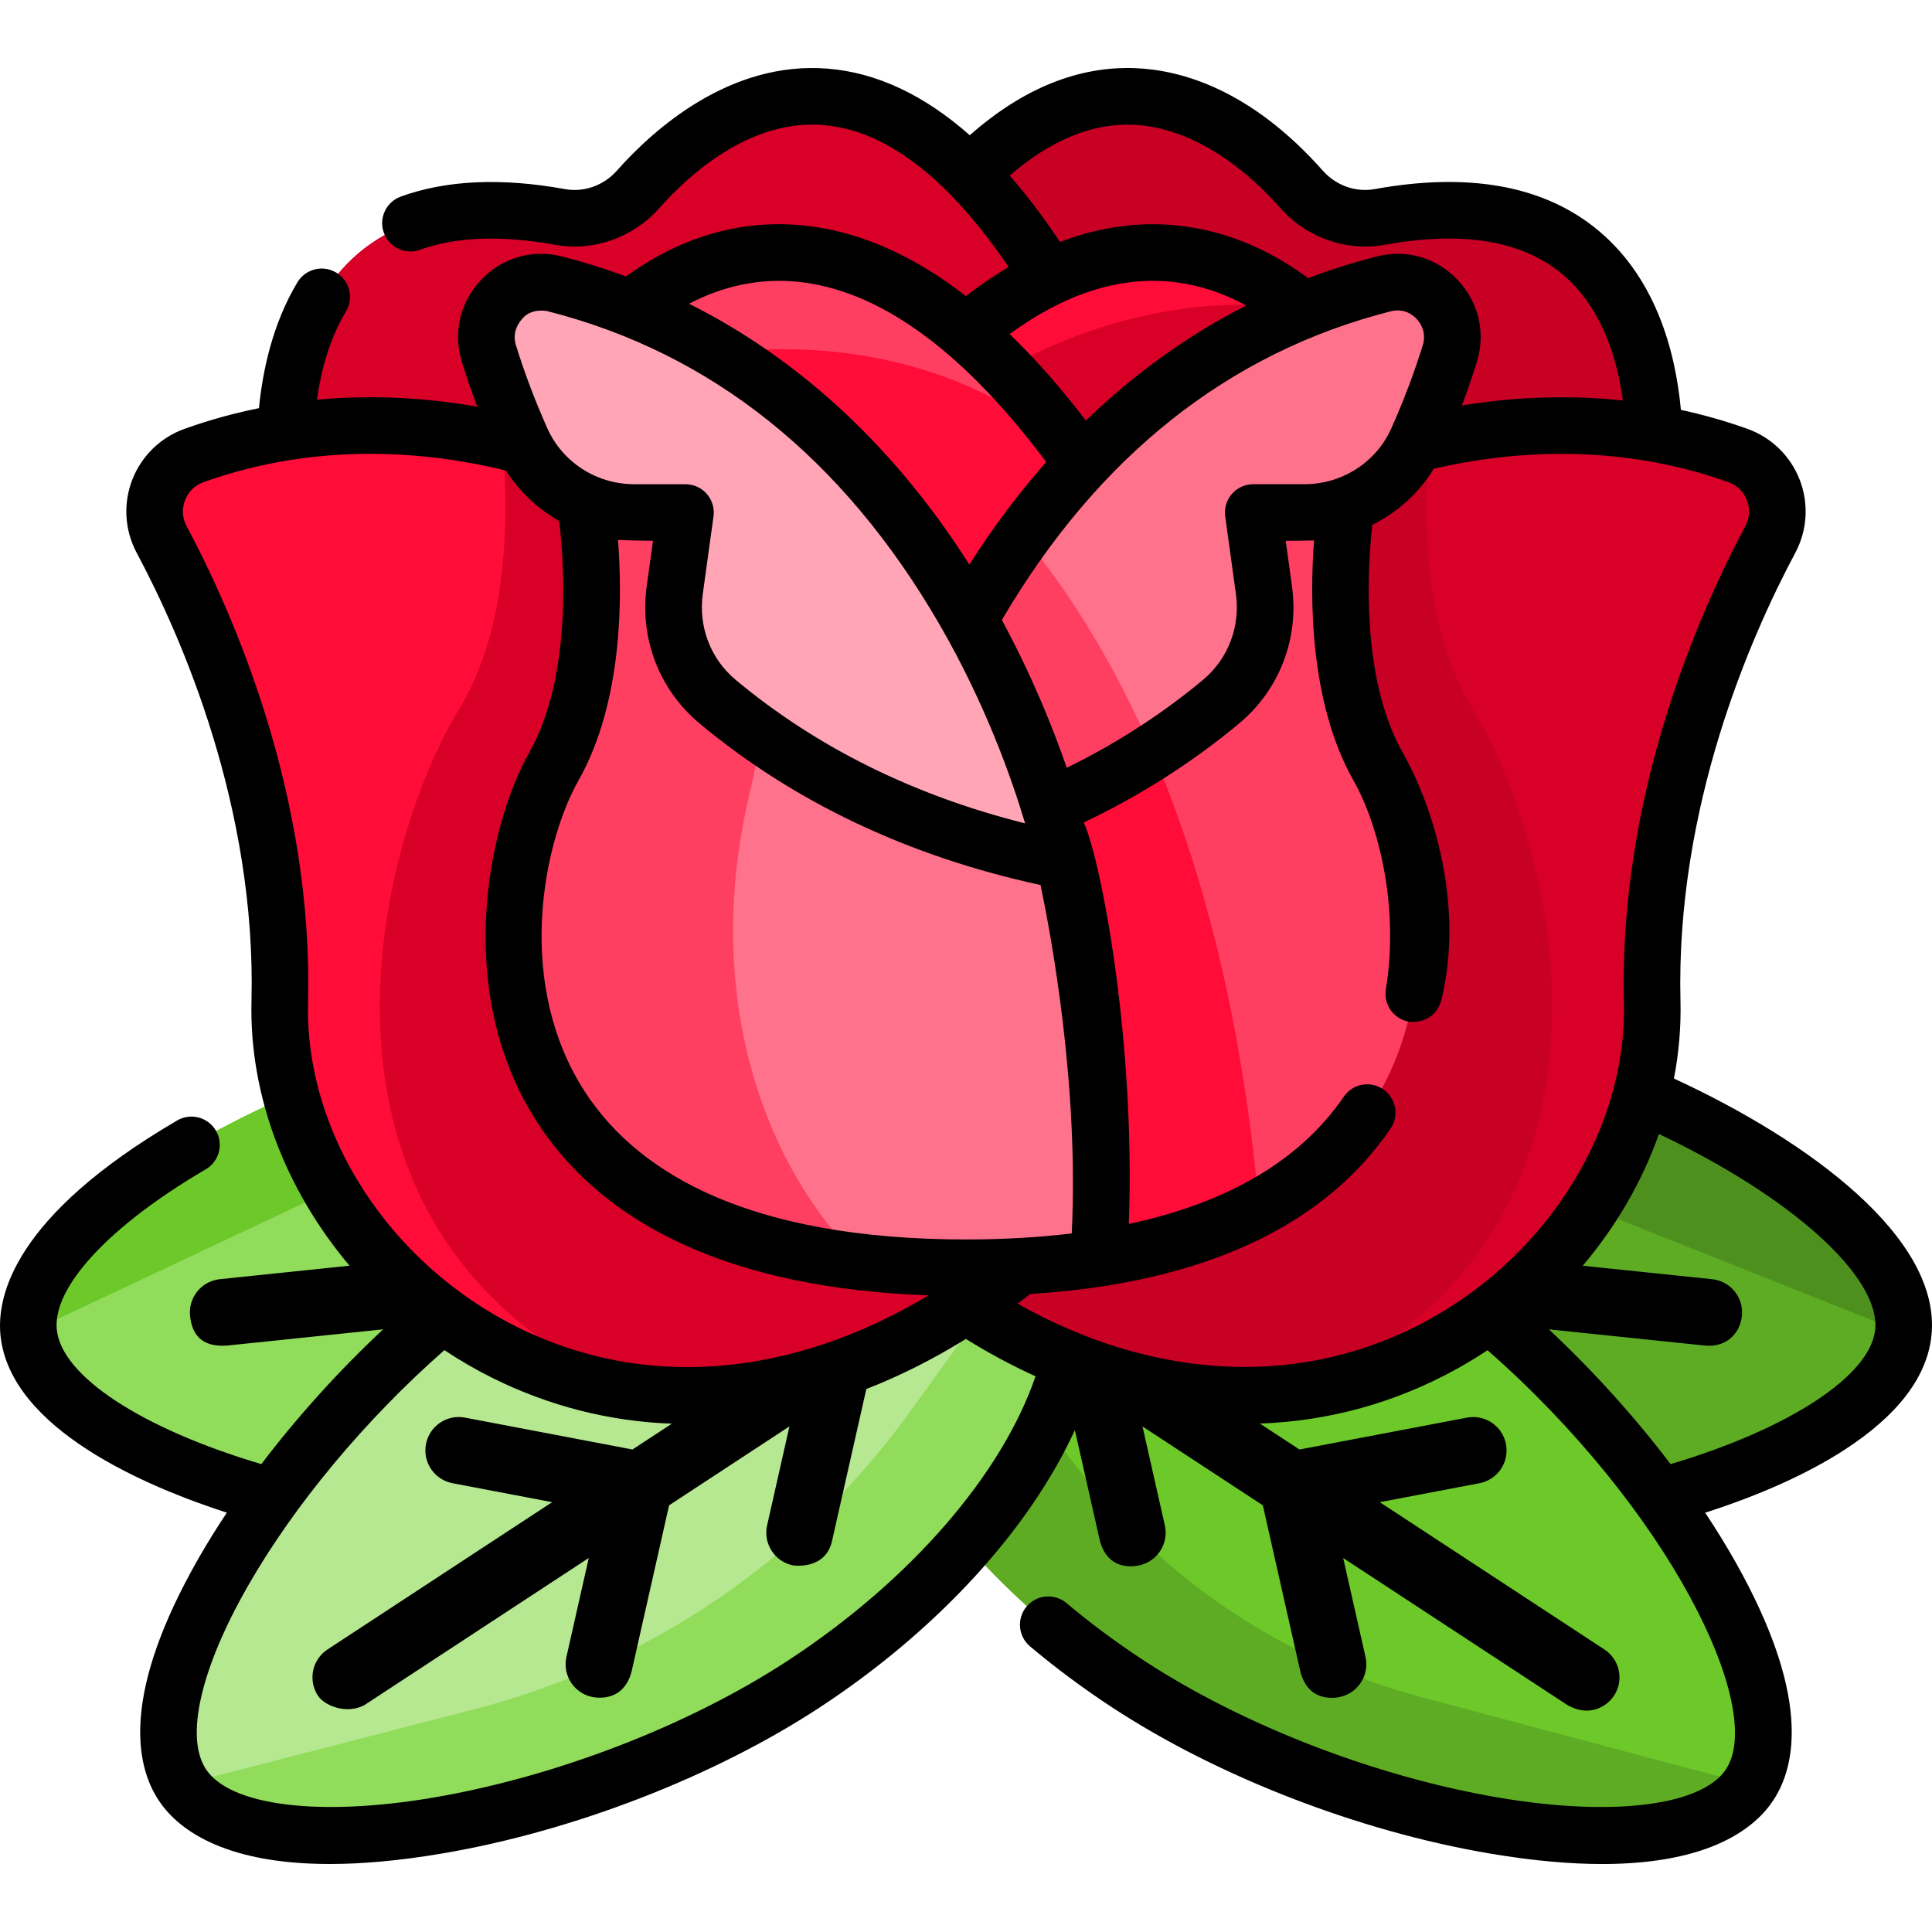<?xml version="1.0" encoding="UTF-8"?> <!-- Generator: Adobe Illustrator 19.0.0, SVG Export Plug-In . SVG Version: 6.00 Build 0) --> <svg xmlns="http://www.w3.org/2000/svg" xmlns:xlink="http://www.w3.org/1999/xlink" id="Capa_1" x="0px" y="0px" viewBox="0 0 512 512" style="enable-background:new 0 0 512 512;" xml:space="preserve"> <path style="fill:#5EAC24;" d="M345.67,405.038c-67.778-7.054-119.571-43.064-115.683-80.43 c3.888-37.367,61.987-61.94,129.765-54.886s148.008,51.123,144.644,83.444C501.032,385.488,413.448,412.092,345.67,405.038z"></path> <path style="fill:#4E901E;" d="M359.752,269.724c-67.778-7.054-125.876,17.519-129.765,54.886L305,310.786 c41.495-7.646,84.305-3.426,123.508,12.177l75.888,30.203C507.759,320.846,427.53,276.777,359.752,269.724z"></path> <path style="fill:#6DC82A;" d="M373.463,332.441c-56.987-37.366-119.883-42.189-140.482-10.771s8.897,87.176,65.884,124.542 s147.015,53.913,164.832,26.738C481.516,445.775,430.45,369.807,373.463,332.441z"></path> <path style="fill:#5EAC24;" d="M298.865,446.211c-56.987-37.366-86.483-93.125-65.884-124.542l53.212,68.196 c22.874,29.315,54.695,50.36,90.625,59.934l86.88,23.149C445.879,500.124,355.851,483.577,298.865,446.211z"></path> <path style="fill:#91DC5A;" d="M166.32,405.038c67.778-7.054,119.571-43.064,115.683-80.43s-61.987-61.94-129.765-54.886 S4.23,320.846,7.594,353.167S98.541,412.092,166.32,405.038z"></path> <path style="fill:#6DC82A;" d="M152.238,269.724c67.778-7.054,125.876,17.519,129.765,54.886l-84.263-18.462 c-39.965-8.756-81.704-4.052-118.718,13.38l-71.428,33.64C4.23,320.846,84.459,276.777,152.238,269.724z"></path> <path style="fill:#B6E892;" d="M138.526,332.441c56.987-37.366,119.883-42.189,140.482-10.771 c20.599,31.417-8.897,87.176-65.884,124.542S66.109,500.125,48.292,472.95S81.54,369.807,138.526,332.441z"></path> <path style="fill:#91DC5A;" d="M213.125,446.211c56.987-37.366,86.483-93.125,65.884-124.542l-37.848,52.457 c-28.097,38.943-68.932,66.831-115.429,78.833l-77.44,19.99C66.111,500.124,156.138,483.577,213.125,446.211z"></path> <path style="fill:#C70024;" d="M438.022,127.523c0,0,10.309-85.045-72.413-70.024c-7.671,1.393-15.468-1.441-20.64-7.275 c-17.794-20.068-63.344-55.708-112.958,29.932c-2.342,0.635,109.25,82.563,109.25,82.563L438.022,127.523z"></path> <g> <path style="fill:#D80027;" d="M76.016,127.523c0,0-10.309-85.045,72.413-70.024c7.671,1.393,15.468-1.441,20.64-7.275 c17.794-20.068,63.344-55.708,112.958,29.932c2.342,0.635-109.25,82.563-109.25,82.563L76.016,127.523z"></path> <path style="fill:#D80027;" d="M350.722,126.087c0,0,52.232-25.964,109.823-5.383c9.067,3.24,13.145,13.769,8.611,22.263 c-12.087,22.645-32.64,68.992-31.309,122.552c1.875,75.47-97.864,150.936-198.091,68.417 C241.617,331.235,350.722,126.087,350.722,126.087z"></path> </g> <path style="fill:#C70024;" d="M378.89,116.763c-1.902,20.274-1.629,49.837,11.524,71.363 c21.979,35.971,48.442,139.467-46.732,180.799l0,0c-31.373,4.063-67.617-5.093-103.926-34.987 c1.861-2.698,110.967-207.848,110.967-207.848S361.598,120.686,378.89,116.763z"></path> <path style="fill:#FF0C38;" d="M161.267,126.087c0,0-52.232-25.964-109.824-5.383c-9.067,3.24-13.145,13.769-8.611,22.263 c12.087,22.645,32.64,68.992,31.309,122.552c-1.875,75.47,97.864,150.936,198.091,68.417 C270.373,331.235,161.267,126.087,161.267,126.087z"></path> <path style="fill:#D80027;" d="M133.1,116.763c1.902,20.274,1.629,49.837-11.524,71.363 c-21.979,35.971-48.442,139.467,46.732,180.799l0,0c31.373,4.063,67.617-5.093,103.926-34.987 c-1.861-2.698-110.967-207.848-110.967-207.848S150.392,120.686,133.1,116.763z"></path> <path style="fill:#FF0C38;" d="M353.515,90.254c0,0-62.286-79.063-142.28,53.897c0.611,0.451,55.325,43.972,55.325,43.972 L353.515,90.254z"></path> <path style="fill:#D80027;" d="M211.414,144.291c3.424,2.691,55.146,43.832,55.146,43.832l86.955-97.868 c0,0-2.857-3.624-8.128-8.014h-0.003C345.384,82.24,277.247,65.486,211.414,144.291z"></path> <path style="fill:#FF3F62;" d="M158.475,90.254c0,0,62.286-79.063,142.28,53.897c-0.611,0.451-55.325,43.972-55.325,43.972 L158.475,90.254z"></path> <path style="fill:#FF0C38;" d="M165.724,98.412l79.706,89.71c0,0,54.715-43.522,55.325-43.972 c-5.119-8.508-10.164-16.142-15.126-22.99C277.629,113.358,237.36,79.013,165.724,98.412z"></path> <path style="fill:#FF3F62;" d="M365.235,203.185c-15.592-27.534-8.335-70.034-8.335-70.034l-18.975-20.381L255.995,190 l-81.93-77.231l-18.975,20.381c0,0,7.257,42.5-8.335,70.034c-17.86,31.539-30.135,132.784,109.24,132.784 S383.095,234.725,365.235,203.185z"></path> <path style="fill:#FF0C38;" d="M285.699,162.001l-29.703,28l-81.93-77.231l-18.975,20.381c0,0,7.257,42.5-8.335,70.034 c-17.86,31.539-30.135,132.784,109.24,132.784c34.417,0,59.574-6.18,77.696-15.954C327.111,247.549,308.363,197.107,285.699,162.001 z"></path> <path style="fill:#FF728B;" d="M366.75,75.223c-69.238,17.583-104.817,73.757-121.668,112.9l22.185,30.138 c22.66-8.407,41.206-19.7,56.341-32.326c8.643-7.21,12.891-18.412,11.351-29.562l-2.839-20.551l13.59-0.001 c12.849-0.001,24.583-7.479,29.836-19.205c3.775-8.427,6.587-16.216,8.661-22.883C387.583,82.885,377.76,72.427,366.75,75.223z"></path> <path style="fill:#FF3F62;" d="M271.128,142.03c-11.541,15.845-20.005,32.062-26.045,46.094l22.185,30.138 c14.295-5.303,26.948-11.757,38.145-18.967C295.339,175.842,283.529,157.064,271.128,142.03z"></path> <path style="fill:#FF728B;" d="M282.027,228.194l-21.223-42.727L255.994,190l-81.93-77.231l-18.975,20.381 c0,0,7.257,42.5-8.335,70.034c-17.86,31.539-30.135,132.784,109.24,132.784c12.993,0,24.664-0.882,35.139-2.503 C294.978,281.657,282.027,228.194,282.027,228.194z"></path> <path style="fill:#FF3F62;" d="M228.429,334.466c-27.497-26.829-42.038-73.105-29.725-124.382 c6.043-25.166,5.604-49.898,2.093-72.111l-26.738-25.205l-18.976,20.382c0,0,7.257,42.5-8.335,70.034 C130.163,232.473,118.419,321.852,228.429,334.466z"></path> <path style="fill:#FFA5B5;" d="M129.569,93.731c2.074,6.667,4.886,14.456,8.661,22.883c5.253,11.726,16.988,19.204,29.836,19.205 l13.59,0.001l-2.839,20.551c-1.54,11.149,2.708,22.352,11.351,29.562c22.394,18.682,52.215,34.468,91.857,42.26 c0,0-25.14-125.072-134.999-152.971C136.017,72.427,126.195,82.884,129.569,93.731z"></path> <path d="M443.61,285.822c1.298-6.751,1.904-13.612,1.734-20.49c-1.277-51.403,18.516-96.517,30.429-118.834 c3.187-5.971,3.616-13.016,1.177-19.329c-2.441-6.317-7.5-11.249-13.881-13.528c-5.944-2.124-11.828-3.767-17.611-5.022 c-1.457-15.732-6.787-35.699-23.036-48.472c-14.119-11.098-33.685-14.471-58.153-10.028c-4.978,0.904-10.223-0.962-13.688-4.871 c-19.097-21.538-37.491-26.669-49.558-27.181c-15.135-0.638-29.936,5.333-44.019,17.768c-12.08-10.667-24.644-16.578-37.586-17.641 c-25.934-2.127-46.192,16.037-55.961,27.054c-3.465,3.908-8.708,5.776-13.688,4.871c-16.865-3.062-31.517-2.397-43.553,1.973 c-3.894,1.414-5.903,5.716-4.489,9.609c1.413,3.893,5.717,5.902,9.609,4.489c9.506-3.452,21.536-3.894,35.752-1.313 c10.099,1.834,20.672-1.874,27.592-9.678c7.911-8.921,24.073-23.66,43.51-22.056c16.558,1.359,33.054,14.008,49.097,37.606 c-3.775,2.244-7.541,4.819-11.293,7.725c-13.374-10.361-26.933-16.534-40.577-18.429c-21.436-2.977-38.407,5.124-49.492,13.217 c-5.561-2.061-11.246-3.833-17.052-5.308c-7.815-1.985-15.807,0.336-21.376,6.208c-5.597,5.902-7.5,14.05-5.089,21.797l0,0 c1.23,3.952,2.592,7.901,4.072,11.819c-12.277-2.158-26.783-3.319-42.488-1.86c1.048-7.485,3.245-15.985,7.686-23.387 c2.131-3.552,0.979-8.159-2.572-10.29c-3.553-2.131-8.158-0.979-10.29,2.572c-6.568,10.946-9.213,23.371-10.19,33.353 c-6.454,1.302-13.044,3.093-19.705,5.474c-6.381,2.28-11.44,7.211-13.881,13.528c-2.438,6.313-2.009,13.357,1.178,19.329 c11.912,22.316,31.705,67.431,30.428,118.834c-0.623,25.066,9.098,50.083,25.983,70.091l-34.379,3.578 c-4.86,0.506-8.39,4.856-7.884,9.716c0.474,4.549,2.675,8.33,9.716,7.884l41.458-4.314c-11.792,11.031-22.792,23.218-32.279,35.717 c-31.721-9.41-52.925-23.297-54.207-35.612c-1.175-11.292,13.95-27.581,39.474-42.509c3.575-2.091,4.779-6.685,2.688-10.261 c-2.091-3.576-6.686-4.777-10.261-2.688C3.688,322.239-0.952,343.515,0.134,353.944c2.58,24.796,38.661,40.039,59.975,46.928 c-2.666,4.018-5.172,8.037-7.455,12.029c-20.292,35.487-16.983,54.48-10.634,64.162c4.596,7.01,16.245,16.915,45.351,16.915 c8.422,0,18.309-0.83,29.905-2.799c34.604-5.877,71.973-20.342,99.961-38.694c31.156-20.429,55.576-47.173,67.616-73.506 l6.58,29.152c2.241,8.745,9.923,6.831,10.578,6.683c4.767-1.076,7.759-5.812,6.683-10.578l-5.918-26.219l31.892,20.911l9.948,44.076 c2.244,8.658,9.923,6.831,10.578,6.683c4.767-1.076,7.759-5.812,6.683-10.578l-5.918-26.219l59.525,39.031 c6.023,3.342,10.552,0.043,12.25-2.547c2.679-4.086,1.539-9.571-2.547-12.25l-59.525-39.031l26.405-5.026 c4.8-0.914,7.951-5.545,7.037-10.346c-0.914-4.8-5.544-7.954-10.346-7.037l-44.389,8.448l-10.49-6.879 c18.201-0.633,35.921-5.463,52.341-14.566c2.747-1.523,5.408-3.156,7.999-4.869c47.995,42.15,73.823,94.83,63.205,111.022 c-6.372,9.716-30,12.68-60.201,7.552c-32.668-5.548-67.901-19.174-94.247-36.45c-7.137-4.679-13.983-9.766-20.35-15.117 c-3.17-2.665-7.902-2.255-10.567,0.916c-2.665,3.17-2.255,7.902,0.916,10.567c6.819,5.732,14.146,11.175,21.776,16.179 c27.988,18.352,65.357,32.816,99.961,38.694c11.6,1.97,21.482,2.799,29.905,2.799c29.099,0,40.754-9.905,45.351-16.915 c6.245-9.524,9.592-28.172-9.931-62.922c-2.467-4.391-5.196-8.826-8.143-13.264c14.556-4.671,27.171-10.352,36.886-16.644 c14.175-9.181,21.938-19.371,23.074-30.287C514.546,328.09,479.206,302.243,443.61,285.822z M267.575,46.533 c10.871-9.4,21.887-13.945,32.812-13.48c7.502,0.318,22.542,3.619,38.97,22.146c6.919,7.805,17.495,11.512,27.592,9.678 c20.06-3.644,35.605-1.267,46.203,7.063c10.92,8.583,15.304,22.29,16.925,34.198c-15.758-1.684-30.339-0.698-42.664,1.321 c1.434-3.814,2.76-7.655,3.956-11.499c2.411-7.747,0.508-15.895-5.089-21.797c-5.569-5.873-13.562-8.194-21.376-6.208 c-6.217,1.579-12.294,3.508-18.23,5.76c-8.105-6.027-19.921-12.458-34.704-13.964c-10.342-1.053-20.723,0.425-31.069,4.368 C276.538,57.563,272.095,51.701,267.575,46.533z M345.71,128.32l-13.59,0.001c-2.168,0-4.23,0.938-5.654,2.573 c-1.424,1.634-2.071,3.805-1.774,5.953l2.839,20.551c1.202,8.701-2.06,17.215-8.726,22.776 c-10.874,9.072-22.996,16.877-36.097,23.299c-3.74-10.819-9.287-24.52-17.205-39.166c25.434-43.37,60.11-70.9,103.094-81.816 c3.575-0.906,5.946,1.09,6.8,1.992c0.868,0.916,2.767,3.432,1.65,7.019c-2.31,7.424-5.117,14.841-8.344,22.044 C364.683,122.521,355.658,128.319,345.71,128.32z M255.995,328.468c-28.04,0-51.345-4.238-69.264-12.597 c-14.89-6.945-26.116-16.774-33.367-29.212c-16.725-28.69-8.926-64.161-0.083-79.778c11.766-20.779,11.682-48.55,10.492-63.815 c1.418,0.152,9.277,0.255,9.277,0.255l-1.662,12.025c-1.915,13.861,3.31,27.449,13.976,36.348 c25.017,20.87,55.414,35.258,90.384,42.841c2.781,13.185,10.208,52.852,8.276,92.34C275.3,327.933,265.9,328.468,255.995,328.468z M310.448,74.673c7.626,0.777,14.298,3.29,19.815,6.296c-15.382,7.813-29.618,18.026-42.508,30.489 c-6.666-8.731-13.402-16.377-20.195-22.927C282.1,77.911,296.498,73.254,310.448,74.673z M213.354,74.903 c21.012,2.919,42.499,18.908,63.903,47.534c-7.314,8.27-14.117,17.341-20.366,27.179c-19.711-31.03-44.931-54.435-74.289-69.12 C190.75,76.233,201.176,73.212,213.354,74.903z M138.382,84.485c2.351-2.812,6.165-2.153,6.8-1.992 c43.384,11.018,78.311,38.951,103.812,83.022c12.111,20.93,19.114,40.755,22.663,52.683c-29.53-7.406-55.282-20.167-76.684-38.022 c-6.666-5.561-9.928-14.076-8.726-22.777l2.839-20.551c0.296-2.148-0.351-4.319-1.775-5.953c-1.424-1.635-3.486-2.573-5.654-2.573 l-13.59-0.001c-9.948-0.001-18.973-5.799-22.992-14.771c-3.226-7.201-6.034-14.618-8.344-22.044l0,0 C135.615,87.916,137.572,85.453,138.382,84.485z M49.45,139.435c-1.148-2.15-1.296-4.586-0.418-6.859 c0.88-2.278,2.633-3.986,4.937-4.809c30.92-11.049,60.31-7.926,80.118-3.069c3.552,5.603,8.428,10.167,14.107,13.379 c1.242,10.461,3.591,41.005-7.966,61.413c-10.486,18.518-19.71,60.609,0.177,94.724c8.819,15.129,22.272,26.99,39.985,35.252 c17.703,8.257,39.774,12.888,65.695,13.819c-36.592,21.889-75.367,25.122-108.956,8.426c-34.045-16.923-56.344-51.487-55.486-86.007 C83.003,210.865,62.057,163.053,49.45,139.435z M209.013,439.94c-26.346,17.275-61.58,30.901-94.248,36.45 c-30.201,5.129-53.83,2.164-60.201-7.552c-5.558-8.476-1.404-26.604,11.112-48.492c12.365-21.625,31.163-44.154,52.09-62.546 c4.048,2.686,8.275,5.152,12.684,7.344c15.176,7.544,31.213,11.558,47.598,12.146l-10.43,6.839l-44.389-8.448 c-4.798-0.914-9.432,2.237-10.346,7.037c-0.914,4.8,2.237,9.432,7.037,10.346l26.405,5.026l-59.524,39.029 c-4.086,2.679-5.227,8.164-2.547,12.25c1.699,2.59,7.389,5.032,12.25,2.547l59.525-39.031l-5.918,26.219 c-1.076,4.767,1.916,9.502,6.683,10.578c0.656,0.148,8.335,1.804,10.578-6.683l9.948-44.076l31.892-20.911l-5.918,26.219 c-1.076,4.767,1.916,9.502,6.683,10.578c0.656,0.148,8.984,1.205,10.578-6.683l9.031-40.015c8.88-3.464,17.702-7.894,26.389-13.274 c6.087,3.779,12.251,7.075,18.459,9.905C265.433,390.918,241.192,418.84,209.013,439.94z M378.948,349.564 c-33.017,18.304-72.335,16.697-109.297-4.068c1.118-0.838,2.232-1.693,3.344-2.563c6.707-0.428,13.148-1.106,19.249-2.049 c0.013-0.002,0.025-0.001,0.038-0.003c35.378-5.475,61.025-19.537,76.227-41.797c2.336-3.42,1.457-8.087-1.964-10.423 c-3.421-2.336-8.088-1.458-10.423,1.964c-11.474,16.801-30.63,28.112-56.972,33.73c1.809-48.235-7.302-96.16-11.93-106.388 c14.982-7.133,28.819-15.948,41.194-26.271c10.666-8.898,15.891-22.486,13.975-36.348l-1.661-12.025c0,0,6.668-0.04,7.505-0.093 c-1.145,15.247-1.189,43.052,10.477,63.652c6.805,12.019,12.091,33.77,8.558,55.273c-0.671,4.087,2.098,7.945,6.185,8.617 c0.412,0.067,6.943,0.804,8.617-6.185c5.925-24.744-2.205-50.786-10.307-65.096c-5.326-9.405-8.333-22.022-8.939-37.501 c-0.375-9.581,0.307-18.033,0.852-22.909c6.661-3.312,12.347-8.426,16.306-14.873c19.432-4.484,48.019-7.169,78.041,3.561 c2.303,0.823,4.056,2.531,4.936,4.809c0.878,2.273,0.729,4.709-0.418,6.859c-12.607,23.619-33.553,71.43-32.191,126.27 c0.4,16.109-4.234,32.553-13.403,47.553C407.727,328.338,394.587,340.894,378.948,349.564z M496.936,352.391 c-1.273,12.232-22.834,26.282-54.21,35.611c-9.474-12.476-20.467-24.681-32.254-35.714l41.437,4.312 c5.736,0.49,9.243-3.336,9.716-7.884c0.506-4.86-3.024-9.21-7.884-9.716l-34.287-3.568c8.885-10.502,15.75-22.367,20.175-34.913 C474.638,317.093,498.395,338.373,496.936,352.391z"></path> <g> </g> <g> </g> <g> </g> <g> </g> <g> </g> <g> </g> <g> </g> <g> </g> <g> </g> <g> </g> <g> </g> <g> </g> <g> </g> <g> </g> <g> </g> </svg> 